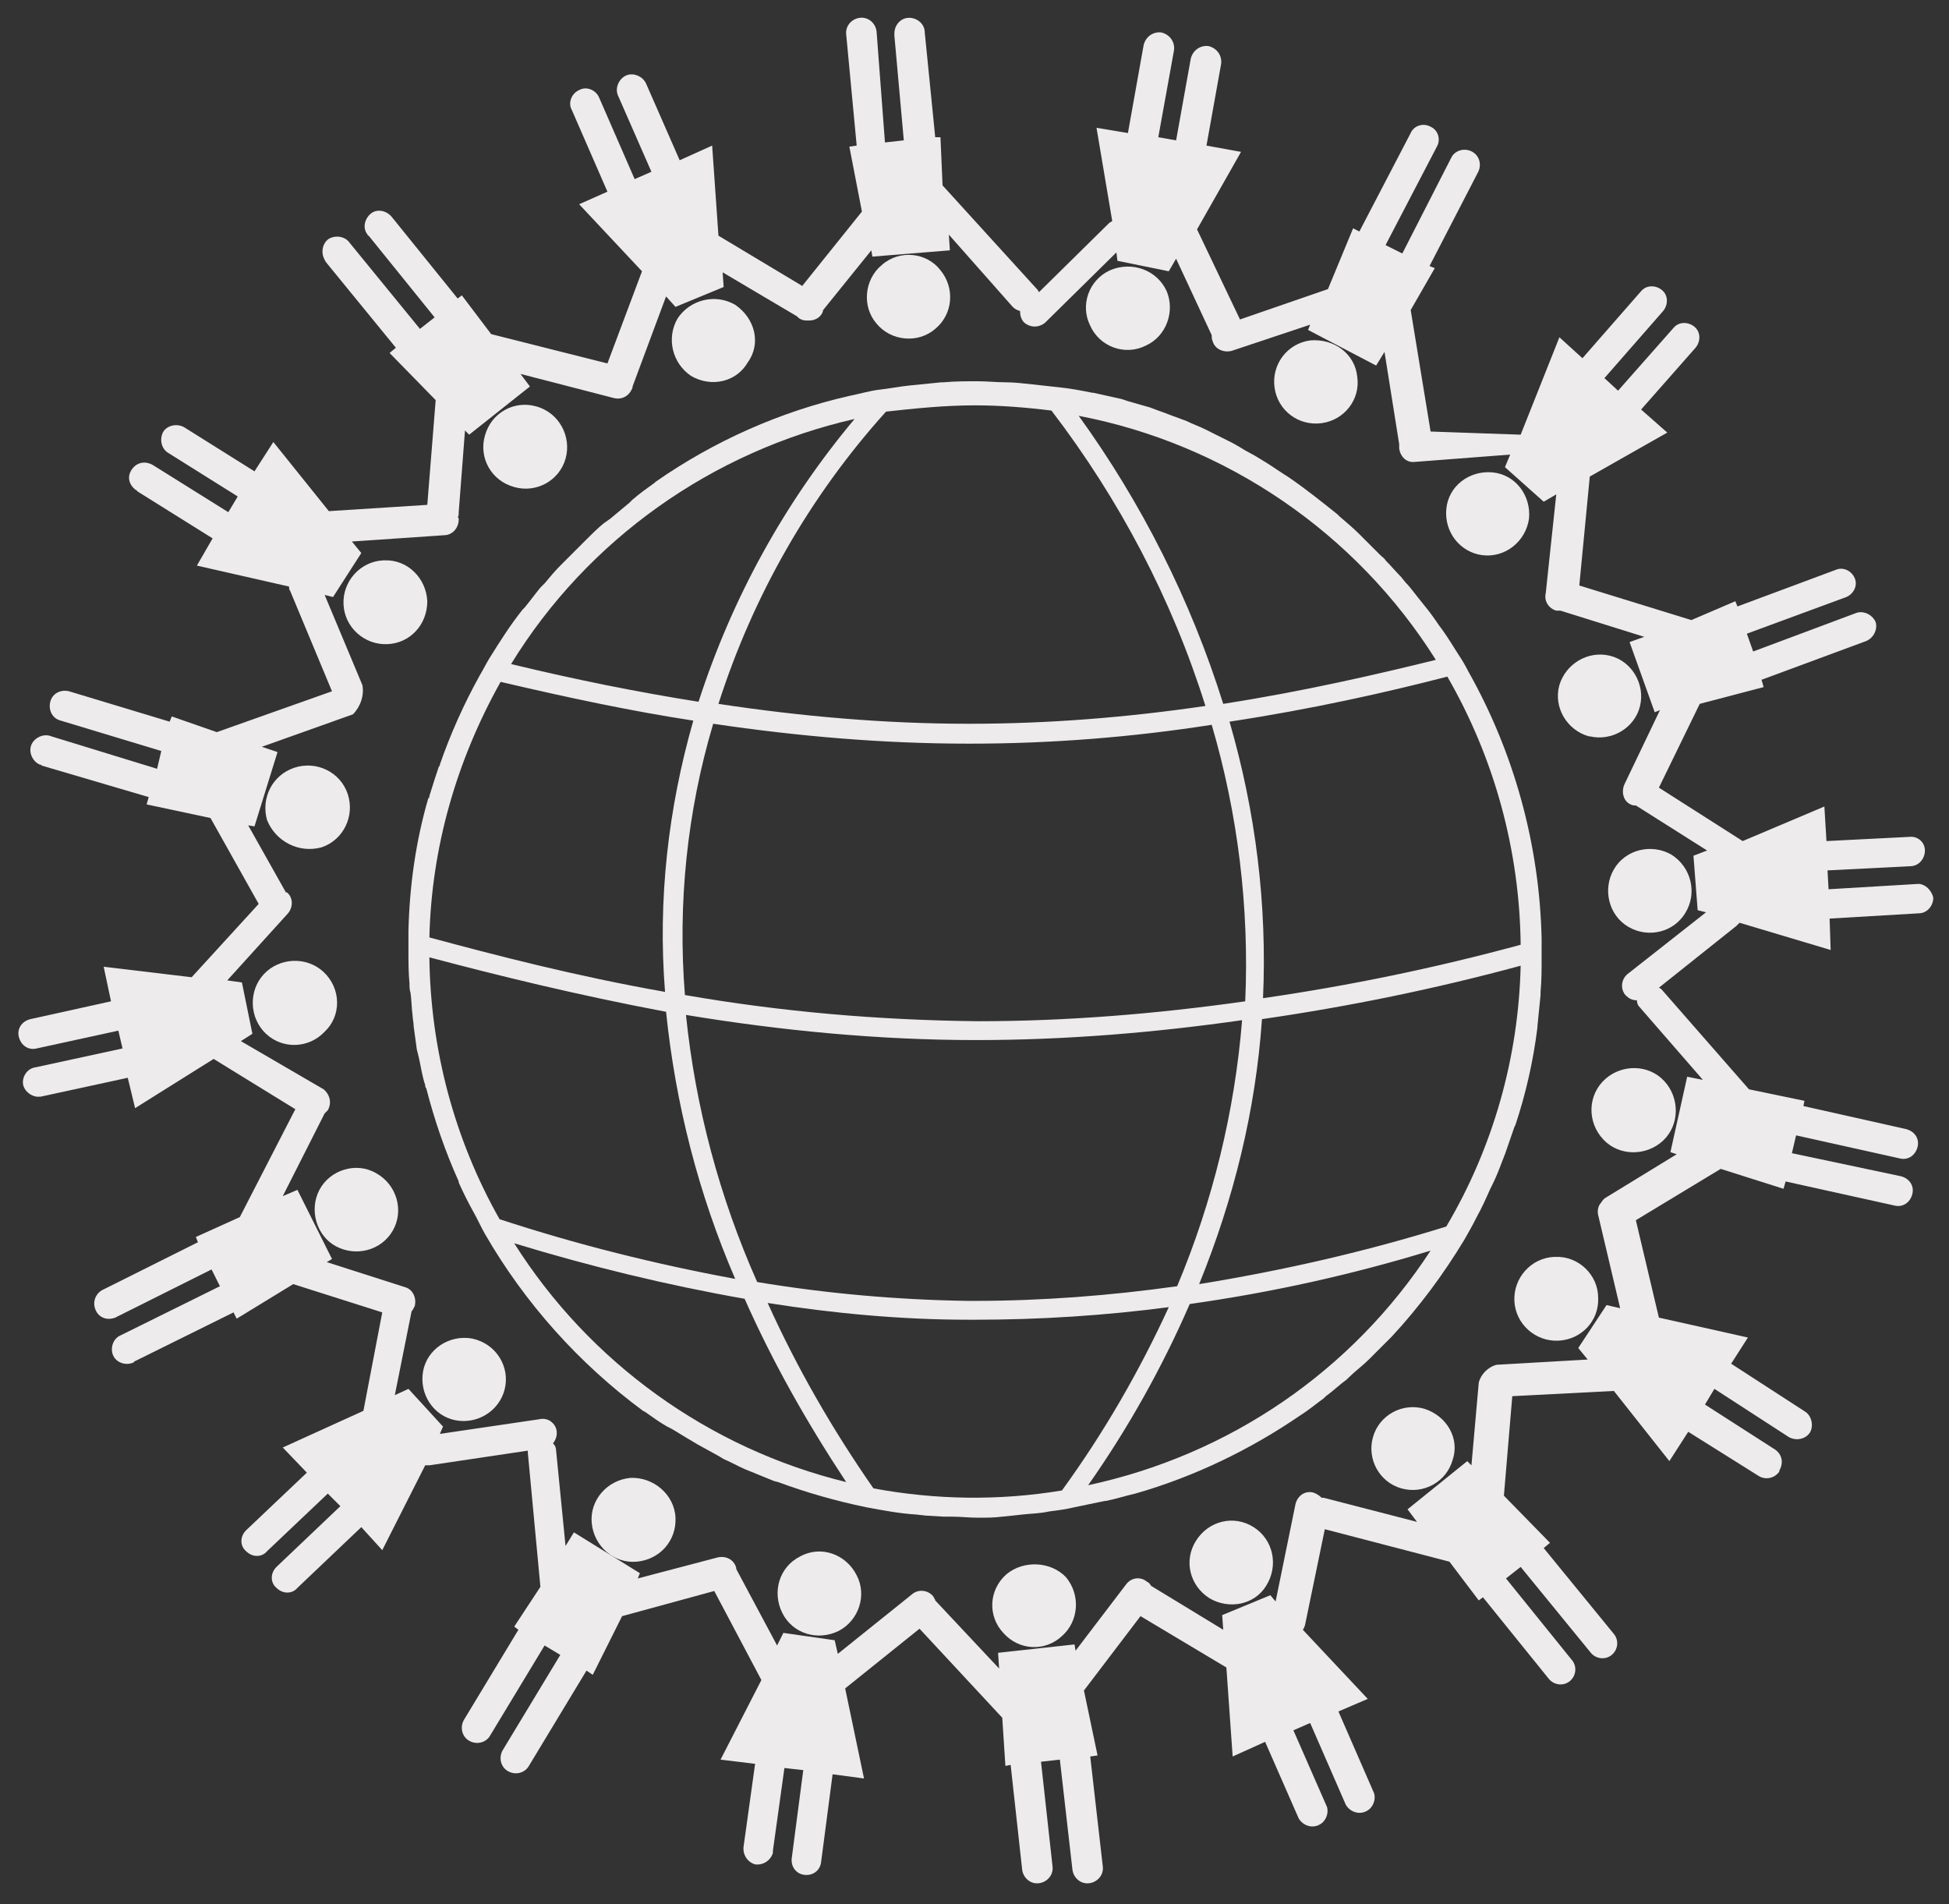 <?xml version="1.0" encoding="utf-8"?>
<!-- Generator: Adobe Illustrator 26.0.1, SVG Export Plug-In . SVG Version: 6.00 Build 0)  -->
<svg version="1.1" id="Capa_1" xmlns="http://www.w3.org/2000/svg" xmlns:xlink="http://www.w3.org/1999/xlink" x="0px" y="0px"
	 viewBox="0 0 186.1 181.8" style="enable-background:new 0 0 186.1 181.8;" xml:space="preserve">
<rect x="0" y="0" width="186.1" height="181.8" fill="#333333" stroke="none"/>
<style type="text/css">
	.st0{fill:#EDEBEB;}
</style>
<path class="st0" d="M70.2,29.1c-1.9-1.1-4.3-0.5-5.5,1.3c-1.1,1.9-0.5,4.3,1.3,5.5c1.9,1.1,4.3,0.6,5.4-1.3
	C72.7,32.8,72.1,30.4,70.2,29.1C70.3,29.1,70.2,29.1,70.2,29.1z"/>
<path class="st0" d="M36.6,53.5c-2.2,0.1-3.9,2-3.8,4.2s2,3.9,4.2,3.8c2.2-0.1,3.8-1.9,3.8-4.1c-0.1-2.2-1.9-4-4.1-3.9
	C36.6,53.5,36.6,53.5,36.6,53.5z"/>
<path class="st0" d="M51.2,38.8c-2.1-0.6-4.3,0.6-4.9,2.8c-0.6,2.1,0.6,4.3,2.8,4.9c2.1,0.6,4.3-0.6,4.9-2.7
	C54.6,41.7,53.4,39.4,51.2,38.8C51.2,38.8,51.2,38.8,51.2,38.8z"/>
<path class="st0" d="M30.7,80.9c2.1-0.7,3.2-3,2.5-5.1c-0.7-2.1-3-3.2-5.1-2.5c-2.1,0.7-3.2,2.9-2.6,5
	C26.3,80.3,28.5,81.5,30.7,80.9C30.7,80.9,30.7,80.9,30.7,80.9z"/>
<path class="st0" d="M30.9,92.8c-1.6-1.5-4.2-1.4-5.7,0.2s-1.4,4.2,0.2,5.7c1.6,1.5,4.1,1.4,5.6-0.2C32.6,97,32.6,94.4,30.9,92.8
	C30.9,92.9,30.9,92.9,30.9,92.8z"/>
<path class="st0" d="M45.1,127.8c-2.2-0.4-4.3,1-4.7,3.1c-0.4,2.2,1,4.3,3.1,4.7c2.1,0.4,4.2-0.9,4.7-3
	C48.7,130.5,47.4,128.3,45.1,127.8C45.2,127.8,45.1,127.8,45.1,127.8z"/>
<path class="st0" d="M35.9,112c-1.9-1.1-4.4-0.3-5.4,1.6s-0.3,4.4,1.6,5.4c1.9,1,4.3,0.4,5.4-1.5C38.6,115.6,37.9,113.1,35.9,112z"
	/>
<path class="st0" d="M60.2,141.1c-2.2,0.2-3.9,2.1-3.7,4.3c0.2,2.2,2.1,3.9,4.3,3.7c2.2-0.2,3.8-2,3.7-4.2
	C64.4,142.7,62.4,141,60.2,141.1z"/>
<path class="st0" d="M76.4,148.6c-2,1-2.7,3.4-1.7,5.4s3.4,2.7,5.4,1.7c1.9-1,2.7-3.4,1.7-5.3C80.8,148.4,78.4,147.5,76.4,148.6
	C76.4,148.5,76.4,148.5,76.4,148.6z"/>
<path class="st0" d="M119.7,145.8c-1.9-1.2-4.3-0.6-5.5,1.3c-1.2,1.9-0.6,4.3,1.3,5.5c1.9,1.1,4.3,0.6,5.4-1.2
	C122.1,149.5,121.6,147,119.7,145.8z"/>
<path class="st0" d="M96.1,150.3c-1.7,1.5-1.8,4-0.3,5.6c1.5,1.7,4,1.8,5.6,0.3c1.6-1.4,1.8-3.9,0.4-5.6
	C100.4,149.1,97.8,148.9,96.1,150.3C96.1,150.3,96.1,150.3,96.1,150.3z"/>
<path class="st0" d="M136,134.5c-2.1-0.6-4.3,0.6-4.9,2.7c-0.6,2.1,0.6,4.3,2.7,4.9c2.1,0.6,4.3-0.6,4.9-2.7
	C139.4,137.4,138.2,135.2,136,134.5C136,134.5,136,134.5,136,134.5z"/>
<path class="st0" d="M146,49.5c0.2-2.2-1.3-4.2-3.5-4.4c-2.2-0.2-4.2,1.3-4.4,3.5c-0.2,2.2,1.3,4.1,3.4,4.4
	C143.7,53.3,145.7,51.7,146,49.5C146,49.5,146,49.5,146,49.5z"/>
<path class="st0" d="M106,25.8c-2,0.9-2.9,3.3-1.9,5.3c0.9,2,3.3,2.9,5.3,1.9c2-0.9,2.8-3.3,2-5.2C110.5,25.8,108.1,24.9,106,25.8z"
	/>
<path class="st0" d="M125.1,32.5c-2.2,0.3-3.7,2.3-3.4,4.5s2.3,3.7,4.5,3.4c2.2-0.3,3.7-2.3,3.4-4.4
	C129.4,33.8,127.4,32.3,125.1,32.5C125.2,32.5,125.1,32.5,125.1,32.5z"/>
<path class="st0" d="M84.2,25.3c-1.7,1.4-1.9,4-0.5,5.6c1.4,1.7,4,1.9,5.6,0.5c1.7-1.4,1.9-3.9,0.5-5.6
	C88.5,24.1,85.9,23.8,84.2,25.3C84.2,25.2,84.2,25.2,84.2,25.3z"/>
<path class="st0" d="M148.4,120c-2.2,0.1-3.9,2-3.8,4.2c0.1,2.2,2,3.9,4.2,3.8c2.2-0.1,3.9-1.9,3.8-4.1c0-2.2-1.9-4-4.1-3.9
	C148.4,120,148.4,120,148.4,120z"/>
<path class="st0" d="M159.6,81.6c-1.9-1.1-4.4-0.5-5.5,1.4c-1.1,1.9-0.5,4.4,1.4,5.5c1.9,1.1,4.3,0.5,5.4-1.3
	C162.1,85.3,161.5,82.8,159.6,81.6z"/>
<path class="st0" d="M151.8,70.3c2.1,0.5,4.3-0.8,4.8-2.9c0.5-2.1-0.8-4.3-2.9-4.8c-2.1-0.5-4.2,0.8-4.8,2.8
	c-0.6,2.1,0.7,4.3,2.8,4.9C151.7,70.3,151.7,70.3,151.8,70.3z"/>
<path class="st0" d="M153.1,108.8c1.5,1.6,4.1,1.6,5.7,0.1c1.6-1.5,1.6-4.1,0.1-5.7c-1.5-1.6-4-1.6-5.6-0.2
	C151.6,104.5,151.5,107.1,153.1,108.8C153,108.7,153,108.7,153.1,108.8z"/>
<path class="st0" d="M183,84.4l-8.4,0.5l-0.1-1.8l7.9-0.4c0.8,0,1.4-0.7,1.4-1.5c0-0.8-0.7-1.4-1.5-1.3l-7.9,0.4l-0.2-3.3l-7.8,3.3
	l-8-5.1l3.9-8l6.1-1.6l-0.2-0.7l10-3.7c0.7-0.3,1.1-1.1,0.9-1.8c0,0,0,0,0,0c-0.3-0.7-1.1-1.1-1.8-0.9l-9.9,3.7l-0.6-1.7l9.5-3.5
	c0.7-0.3,1.1-1.1,0.8-1.8s-1.1-1.1-1.8-0.8l-9.4,3.5l-0.2-0.5l-4.2,1.8l-10.7-3.3l1-10.4l7.4-4.2l-2.5-2.2l5.2-5.9
	c0.5-0.6,0.5-1.5-0.1-2c-0.6-0.5-1.5-0.5-2,0.1l-5.3,6l-1.3-1.2l5.6-6.4c0.5-0.6,0.5-1.5-0.1-2c-0.6-0.5-1.5-0.5-2,0.1l-5.6,6.4
	l-2.2-2l-3.7,9.3l-8.6-0.3l-1.9-11.6l2.3-4l-0.5-0.2l4.6-8.9c0.4-0.7,0.2-1.6-0.5-2c-0.7-0.4-1.6-0.2-2,0.5c0,0.1-0.1,0.1-0.1,0.2
	l-4.6,9l-1.6-0.8l4.9-9.4c0.4-0.7,0.1-1.6-0.6-1.9c-0.7-0.4-1.6-0.1-1.9,0.6l0,0l-4.9,9.4l-0.6-0.3l-2.4,5.8l-8.4,2.9l-4.1-8.6
	l4.2-7.4l-3.3-0.6l1.4-7.8c0.1-0.8-0.4-1.5-1.2-1.7c-0.8-0.1-1.5,0.4-1.7,1.2l-1.4,7.8l-1.7-0.3l1.5-8.3c0.1-0.8-0.4-1.5-1.2-1.7
	c-0.8-0.1-1.5,0.4-1.7,1.2l0,0l-1.5,8.4l-3-0.5l1.5,8.9c-0.1,0.1-0.2,0.1-0.3,0.2l-6.7,6.6c0-0.1-0.1-0.1-0.1-0.2L90,17.7l-0.2-4.6
	h-0.5l-1-10c0-0.8-0.7-1.4-1.5-1.4s-1.4,0.7-1.4,1.5c0,0.1,0,0.1,0,0.2l0.9,10l-1.8,0.2L83.7,3c-0.1-0.8-0.8-1.4-1.6-1.3
	c-0.8,0.1-1.4,0.8-1.3,1.6l0,0l1,10.6l-0.7,0.1l1.2,6.2l-5.7,7.1l-8-4.8L68,13.9l-3.1,1.4L61.7,8c-0.3-0.7-1.2-1.1-1.9-0.8
	c-0.7,0.3-1.1,1.2-0.8,1.9l3.2,7.3l-1.6,0.7l-3.4-7.8c-0.3-0.7-1.2-1.1-1.9-0.7c-0.7,0.3-1.1,1.2-0.7,1.9l3.4,7.8l-2.7,1.2l6,6.4
	L58,34.7l-11.1-2.8l-2.8-3.7l-0.4,0.3l-6.3-7.8c-0.5-0.6-1.4-0.8-2-0.3c-0.6,0.5-0.8,1.4-0.3,2c0,0,0,0.1,0.1,0.1l6.3,7.8l-1.4,1.1
	l-6.7-8.2c-0.4-0.6-1.3-0.8-2-0.4c-0.6,0.4-0.8,1.3-0.4,2c0,0.1,0.1,0.1,0.1,0.2l6.7,8.2l-0.6,0.5l4.4,4.5l-0.8,10l-9.4,0.6
	l-5.3-6.6l-1.8,2.8l-6.7-4.2c-0.7-0.4-1.6-0.2-2,0.4c-0.4,0.7-0.2,1.6,0.4,2l0,0l6.7,4.2l-0.9,1.5l-7.2-4.5c-0.7-0.4-1.5-0.3-2,0.4
	s-0.3,1.5,0.4,2c0,0,0.1,0,0.1,0.1l7.2,4.5L18.8,54l8.8,2c0,0.1,0,0.3,0.1,0.4l4,9.6l-11,3.9l-4.3-1.5l-0.2,0.5L6.6,66
	c-0.8-0.2-1.6,0.2-1.8,1c0,0,0,0,0,0c-0.2,0.8,0.2,1.6,1,1.8c0,0,0,0,0,0l9.6,2.9L15,73.4L4.9,70.3c-0.7-0.3-1.6,0.1-1.9,0.8
	c-0.3,0.7,0.1,1.6,0.8,1.9c0.1,0,0.1,0,0.2,0.1l10.2,3L14,76.8l6.1,1.3l4.6,8.2l-6.4,7l-8.4-1l0.7,3.3l-7.7,1.7
	c-0.8,0.2-1.3,0.9-1.1,1.7c0.2,0.8,0.9,1.3,1.7,1.1l7.8-1.7l0.4,1.7l-8.3,1.8c-0.8,0.1-1.3,0.9-1.2,1.6s0.9,1.3,1.6,1.2
	c0.1,0,0.1,0,0.1,0l8.3-1.8l0.7,2.9l7.5-4.7l7.8,4.8l-5.3,10.3l-4.2,1.9l0.2,0.5l-9,4.5c-0.7,0.3-1.1,1.1-0.8,1.9s1.1,1.1,1.9,0.8
	c0.1,0,0.1-0.1,0.2-0.1l9-4.5l0.8,1.6l-9.5,4.7c-0.7,0.3-1,1.2-0.7,1.9s1.2,1,1.9,0.7c0,0,0.1,0,0.1-0.1l9.5-4.7l0.3,0.6l5.4-3.3
	l8.5,2.7l-1.8,9.4l-7.7,3.5l2.3,2.4l-5.8,5.5c-0.6,0.6-0.6,1.5,0,2c0.6,0.6,1.5,0.6,2,0l0,0l5.8-5.5l1.2,1.2l-6.1,5.8
	c-0.6,0.6-0.6,1.5,0,2c0.6,0.6,1.5,0.6,2,0l0,0l6.1-5.8l2,2.2l4.1-8.1c0.1,0,0.3,0,0.4,0l9.4-1.4c0,0.1,0,0.1,0,0.2l1.2,12.8
	l-2.5,3.8l0.4,0.3l-5.2,8.6c-0.4,0.7-0.2,1.6,0.5,2c0.7,0.4,1.6,0.2,2-0.5l5.2-8.6l1.5,0.9l-5.5,9.1c-0.4,0.7-0.2,1.6,0.5,2
	c0.7,0.4,1.6,0.2,2-0.5l0,0l5.5-9.1l0.6,0.4l2.8-5.6l8.8-2.4l4.5,8.5l-3.9,7.6l3.3,0.4l-1.1,7.9c-0.1,0.8,0.4,1.5,1.1,1.7
	c0.8,0.1,1.5-0.4,1.7-1.1c0-0.1,0-0.1,0-0.2l1.1-7.9l1.8,0.2l-1.1,8.4c-0.1,0.8,0.4,1.5,1.2,1.6c0.8,0.1,1.5-0.4,1.6-1.2l1.1-8.4
	l3,0.4l-1.8-8.6l7.1-5.7l7.9,8.5l0.3,4.6l0.5-0.1l1.1,10c0.1,0.8,0.8,1.4,1.6,1.3s1.4-0.8,1.3-1.6l0,0l-1.1-10l1.8-0.2l1.2,10.5
	c0.1,0.8,0.8,1.4,1.6,1.3c0,0,0,0,0,0c0.8-0.1,1.4-0.8,1.3-1.6l-1.2-10.5l0.7-0.1l-1.3-6.2l5.4-7.1l8.2,4.9l0.6,8.5l3.1-1.4l3.2,7.3
	c0.4,0.7,1.3,1,2,0.6c0.6-0.3,0.9-1.1,0.7-1.7l-3.2-7.3l1.6-0.7l3.4,7.8c0.4,0.7,1.3,1,2,0.6c0.6-0.3,0.9-1.1,0.7-1.7l-3.4-7.8
	l2.8-1.2l-6.2-6.6c0.1-0.1,0.1-0.2,0.2-0.4l1.9-9.2l11.9,3.1l2.8,3.7l0.4-0.3l6.3,7.8c0.5,0.6,1.4,0.7,2,0.2s0.7-1.4,0.2-2l-6.3-7.8
	l1.4-1.1l6.7,8.2c0.5,0.6,1.4,0.7,2,0.2s0.7-1.4,0.2-2l-6.7-8.2l0.6-0.5l-4.4-4.5l0.8-9.5l9.7-0.5l5.3,6.7l1.8-2.8l6.7,4.2
	c0.6,0.4,1.5,0.3,2-0.4c0,0,0,0,0-0.1c0.4-0.7,0.3-1.5-0.4-2c0,0,0,0,0,0l-6.7-4.3l0.9-1.5l7.1,4.6c0.7,0.4,1.6,0.2,2-0.4
	s0.2-1.6-0.4-2l-7.1-4.6l1.6-2.5l-8.5-1.9l-2.2-9.3l8.1-4.9l6,1.9l0.2-0.7l10.4,2.3c0.8,0.2,1.5-0.3,1.7-1.1s-0.3-1.5-1.1-1.7l0,0
	l-10.4-2.2l0.4-1.7l9.9,2.2c0.8,0.2,1.5-0.3,1.7-1.1s-0.3-1.5-1.1-1.7l0,0l-9.8-2.2l0.1-0.5L167,104l-8.4-9.6
	c-0.1,0-0.1-0.1-0.2-0.1l7.4-5.9c0.1-0.1,0.2-0.2,0.3-0.3l8.7,2.6l-0.1-3l8.5-0.5c0.8,0,1.4-0.7,1.4-1.5c0,0,0,0,0,0
	C184.4,84.9,183.7,84.3,183,84.4z M162.1,86.9l0.8,0.2l-7.5,5.9c-0.6,0.5-0.7,1.4-0.2,2c0.3,0.3,0.6,0.5,1.1,0.5
	c0,0.3,0.1,0.5,0.3,0.7l6,6.9l-1.5-0.3l-1.6,7.2l0.6,0.2l-6.7,4.1c-0.2,0.1-0.4,0.3-0.5,0.5c-0.3,0.3-0.4,0.8-0.3,1.2l2.1,8.9
	l-1.3-0.3l-2.7,4.1l0.9,1.1l-8.7,0.5c-0.8,0.2-1.5,0.9-1.7,1.7l-0.7,7.9l-0.4-0.4l-5.7,4.6l0.9,1.2l-8.9-2.3c-0.1,0-0.2,0-0.2,0
	c-0.2-0.2-0.5-0.4-0.8-0.5c-0.8-0.2-1.5,0.3-1.7,1.1l-1.9,9.3l-0.5-0.6l-4.6,1.9l0.1,1.4l-6.9-4.2c-0.1-0.2-0.2-0.3-0.4-0.4
	c-0.6-0.5-1.5-0.4-2,0.3l-4.8,6.3l-0.1-0.6l-7.3,0.8l0.1,1.5l-6.1-6.5c0-0.1-0.1-0.2-0.2-0.4c-0.5-0.6-1.4-0.7-2-0.2l-7.1,5.7
	l-0.3-1.3l-4.9-0.7l-0.6,1.2l-3.9-7.3c0,0,0-0.1,0-0.1c-0.2-0.8-1-1.2-1.8-1l-7.6,2l0.2-0.5l-6.3-3.9l-0.8,1.3l-0.9-9.1
	c0-0.3-0.1-0.5-0.3-0.7c0.5-0.6,0.5-1.5-0.1-2c-0.3-0.3-0.8-0.4-1.2-0.3l-9.5,1.4l0.3-0.7l-3.3-3.6l-1.3,0.6l1.6-8
	c0.1-0.1,0.2-0.3,0.3-0.5c0.2-0.8-0.2-1.6-0.9-1.8l-7.5-2.4l0.5-0.3l-3.3-6.6l-1.4,0.6l4-7.9c0.1-0.1,0.2-0.2,0.3-0.3
	c0.4-0.7,0.2-1.5-0.4-2c0,0,0,0,0,0L23,99.4l1.1-0.7l-1-4.9l-1.4-0.2l5.8-6.4c0.5-0.6,0.5-1.5-0.1-2h-0.1l-3.6-6.4l0.6,0.1l2.2-7.1
	l-1.5-0.5l8.7-3.1c0.7-0.7,1.1-1.8,0.9-2.8L31,56.8l0.8,0.2l2.7-4.2l-0.9-1.1l8.8-0.6c0.8,0,1.4-0.7,1.4-1.5c0,0,0,0,0,0
	c0-0.1,0-0.2-0.1-0.2c0.1-0.1,0.1-0.3,0.1-0.5l0.6-7.8l0.4,0.4l5.8-4.6l-0.9-1.2l8.9,2.3c0.8,0.2,1.5-0.2,1.8-1c0,0,0,0,0,0
	c0,0,0-0.1,0-0.1l3.2-8.6l0.9,1l4.6-1.9l-0.1-1.4l7.1,4.2c0,0,0.1,0.1,0.1,0.1c0.2,0.2,0.5,0.3,0.8,0.3c0.1,0,0.1,0,0.2,0h0.1
	c0.6,0,1.2-0.4,1.3-1l4.6-5.7l0.1,0.6l7.4-0.6l-0.1-1.5l6.1,6.9c0.2,0.2,0.4,0.3,0.7,0.4c0,0.4,0.1,0.8,0.4,1.1c0.6,0.5,1.4,0.5,2,0
	l6.8-6.7l0.1,0.8l4.9,1l0.7-1.2l3.4,7.3c0,0.2,0,0.4,0.1,0.6c0.2,0.7,1,1.1,1.8,0.9c0,0,0,0,0,0l7.5-2.5l-0.2,0.5l6.5,3.4l0.8-1.3
	l1.4,8.8c0,0.1,0,0.3,0,0.4c0.1,0.8,0.7,1.4,1.5,1.3c0,0,0,0,0,0l9.1-0.7l-0.5,1.2l3.7,3.3l1.2-0.7l-0.8,7.5l0,0l-0.2,1.9
	c-0.2,0.8,0.3,1.5,1,1.7c0.1,0,0.3,0,0.4,0l8,2.5l-1.4,0.5L158,68l0.5-0.2l-3.4,7.1c-0.3,0.7-0.1,1.6,0.6,1.9c0,0,0,0,0,0
	c0.2,0.1,0.3,0.1,0.5,0.1l6.8,4.3l-1.3,0.5L162.1,86.9z"/>
<path class="st0" d="M39,90.8L39,90.8c0,1,0,2.1,0.1,3.1c0,0.3,0,0.6,0.1,0.9c0.1,0.7,0.1,1.5,0.2,2.2c0,0.3,0.1,0.6,0.1,1
	c0.1,0.7,0.2,1.5,0.3,2.2l0.2,0.8c0.2,0.9,0.3,1.7,0.6,2.6c0,0.1,0,0.2,0.1,0.3c0.8,3.1,1.8,6,3.1,8.9v0.1c0.4,0.9,0.9,1.9,1.4,2.8
	l0,0c0.4,0.7,0.7,1.4,1.1,2.1c3.8,6.6,9,12.4,15.1,16.9l0.2,0.1c0.7,0.5,1.4,1,2.1,1.4l0.4,0.2c0.7,0.4,1.3,0.8,2,1.2l0.5,0.3
	c0.7,0.4,1.3,0.7,2,1.1l0.5,0.3c0.7,0.3,1.4,0.7,2.1,1l0.5,0.2c0.7,0.3,1.5,0.6,2.2,0.9l0.4,0.1c2.7,1,5.5,1.8,8.4,2.4
	c1.6,0.3,3.2,0.6,4.8,0.7l0.9,0.1l1.7,0.1h0.8c0.8,0,1.6,0.1,2.5,0.1s1.5,0,2.3-0.1l1-0.1l0.9-0.1c0.9-0.1,1.7-0.1,2.6-0.3l0,0
	c0.8-0.1,1.6-0.2,2.4-0.4l0,0c1-0.2,1.9-0.4,2.9-0.6h0.1c1-0.2,1.9-0.5,2.8-0.7l0,0c5.6-1.6,11-4.2,15.8-7.5l0,0
	c0.8-0.5,1.5-1.1,2.2-1.6l0.2-0.2c0.7-0.5,1.3-1.1,2-1.6l0.2-0.2c0.6-0.6,1.3-1.1,1.9-1.7l0.2-0.2c0.6-0.6,1.2-1.2,1.9-1.9
	c0,0,0.1-0.1,0.1-0.1c2.6-2.8,4.9-5.9,6.9-9.2c0.4-0.7,0.8-1.4,1.2-2.2l0,0c0.5-0.9,0.9-1.8,1.3-2.7l0.2-0.4c0.4-0.8,0.7-1.6,1-2.4
	c0.1-0.2,0.1-0.3,0.2-0.5c0.3-0.9,0.6-1.7,0.9-2.6l0.1-0.2c1-3,1.7-6.1,2.1-9.3V98c0.1-1,0.2-2,0.3-3c0-0.1,0-0.2,0-0.3
	c0.1-1.1,0.1-2.1,0.1-3.2l0,0c0-0.2,0-0.4,0-0.7c0-0.4,0-0.8,0-1.2l0,0c-0.2-8.9-2.6-17.7-7-25.5c-0.3-0.6-0.6-1.1-1-1.7
	c-0.5-0.8-1-1.6-1.5-2.3l-0.3-0.4c-0.4-0.6-0.9-1.3-1.4-1.9l-0.4-0.5c-0.5-0.6-0.9-1.2-1.4-1.7l-0.4-0.5c-0.5-0.5-1-1.1-1.5-1.6
	c-0.1-0.2-0.3-0.3-0.5-0.5c-0.5-0.5-1.1-1.1-1.6-1.6l-0.4-0.4c-0.6-0.6-1.2-1.1-1.9-1.7l-0.2-0.2c-1.5-1.2-3-2.4-4.6-3.5l0,0
	c-0.8-0.5-1.5-1-2.3-1.5c-0.2-0.1-0.3-0.2-0.5-0.3c-0.6-0.4-1.3-0.7-1.9-1.1l-0.7-0.4c-0.6-0.3-1.2-0.6-1.8-0.9l-0.8-0.4
	c-0.6-0.3-1.2-0.5-1.8-0.8l-0.8-0.3c-0.6-0.2-1.3-0.5-1.9-0.7l-0.8-0.3c-0.7-0.2-1.4-0.4-2.1-0.6l-0.6-0.2c-0.9-0.2-1.8-0.4-2.7-0.6
	h-0.1c-1-0.2-2-0.4-3-0.5l0,0c-0.9-0.1-1.8-0.2-2.7-0.3s-1.8-0.2-2.6-0.2s-1.8-0.1-2.7-0.1s-2.1,0-3.2,0.1h-0.2c-1,0.1-2,0.2-3,0.3
	l0,0c-1,0.1-2,0.3-2.9,0.4s-1.9,0.4-2.9,0.6l0,0c-6.6,1.5-12.9,4.3-18.5,8.2l-0.1,0.1c-0.7,0.5-1.4,1-2.1,1.6l-0.3,0.3
	c-0.6,0.5-1.2,1-1.8,1.5L57.6,50c-0.6,0.5-1.1,1-1.6,1.5L55.5,52c-0.5,0.5-1,1-1.5,1.5L53.5,54c-0.5,0.5-1,1.1-1.5,1.7l-0.4,0.4
	c-0.5,0.6-1,1.3-1.5,1.9l-0.2,0.2c-1.2,1.5-2.2,3.1-3.2,4.7c-0.3,0.5-0.6,1.1-0.9,1.6c-1.5,2.7-2.8,5.6-3.8,8.5c0,0.1,0,0.1-0.1,0.2
	c-0.3,0.9-0.6,1.8-0.9,2.8c0,0.1,0,0.2-0.1,0.2c-1.2,4.1-1.8,8.4-1.9,12.7C39,89.6,39,90.2,39,90.8L39,90.8z M49.1,118.7
	c7.2,2.2,14.6,4,22,5.3c2.7,6.1,6,11.9,9.7,17.5C67.7,138.3,56.3,130.1,49.1,118.7z M93.2,99.3L93.2,99.3c8.5,0,17-0.7,25.4-1.9
	c-0.7,8.7-2.8,17.3-6.2,25.4c-6.4,0.9-12.9,1.4-19.4,1.4h-0.6c-6.7-0.1-13.5-0.7-20.1-1.8c-3.6-8.1-5.9-16.7-6.8-25.5
	C74.6,98.4,83.9,99.3,93.2,99.3z M65.4,95c-0.7-8.7,0.2-17.5,2.7-25.9c8.1,1.2,16.2,1.9,24.4,1.9h0.1c7.7,0,15.4-0.6,23.1-1.8
	c2.5,8.5,3.6,17.5,3.2,26.4c-8.5,1.2-17,1.9-25.5,1.9l0,0C83.9,97.4,74.6,96.6,65.4,95z M101.4,142.3c-6,1-12.1,0.9-18-0.2
	c-3.9-5.6-7.3-11.5-10.1-17.7c6.3,1,12.8,1.6,19.2,1.6h0.6c6.2,0,12.4-0.4,18.5-1.2C108.8,130.9,105.4,136.8,101.4,142.3z
	 M103.9,141.8c3.8-5.4,7.1-11.3,9.7-17.3c7.8-1.1,15.5-2.8,23-5.1C129.1,130.9,117.4,138.9,103.9,141.8L103.9,141.8z M138.1,117.1
	c-7.7,2.4-15.6,4.2-23.6,5.5c3.3-8.1,5.4-16.6,6-25.3c8.3-1.2,16.6-2.9,24.7-5.1C145,100.9,142.6,109.5,138.1,117.1L138.1,117.1z
	 M145.2,90.2c-8.1,2.2-16.3,3.9-24.6,5.1c0.4-8.9-0.7-17.8-3.2-26.4c7.9-1.2,15-2.8,20.8-4.3C142.7,72.4,145.1,81.2,145.2,90.2
	L145.2,90.2z M137.1,63c-5.7,1.4-12.6,3-20.3,4.2C113.7,57.3,109,48,103,39.7C117.1,42.4,129.5,50.9,137.1,63L137.1,63z M93.1,38.7
	c2.4,0,4.9,0.2,7.3,0.5c6.5,8.5,11.5,18,14.7,28.2c-7.5,1.1-15,1.7-22.5,1.7h-0.1c-8,0-16-0.7-23.9-1.9c3.3-10.3,8.7-19.8,16-27.9
	C87.3,39,90.2,38.7,93.1,38.7z M81.6,40c-6.7,8-11.7,17.1-14.9,27C61,66.1,55,64.9,48.8,63.4C56.1,51.5,68,43.1,81.6,40L81.6,40z
	 M47.8,65.1c6.4,1.5,12.5,2.8,18.4,3.7c-2.4,8.4-3.4,17.1-2.7,25.9C55,93.2,47.3,91.2,41,89.5C41.2,80.9,43.6,72.6,47.8,65.1z
	 M63.6,96.6c0.9,8.8,3.1,17.4,6.6,25.5c-7.6-1.4-15.2-3.3-22.5-5.7c-4.3-7.6-6.6-16.2-6.7-25C47.4,93.1,55.1,95,63.6,96.6L63.6,96.6
	z"/>
</svg>
